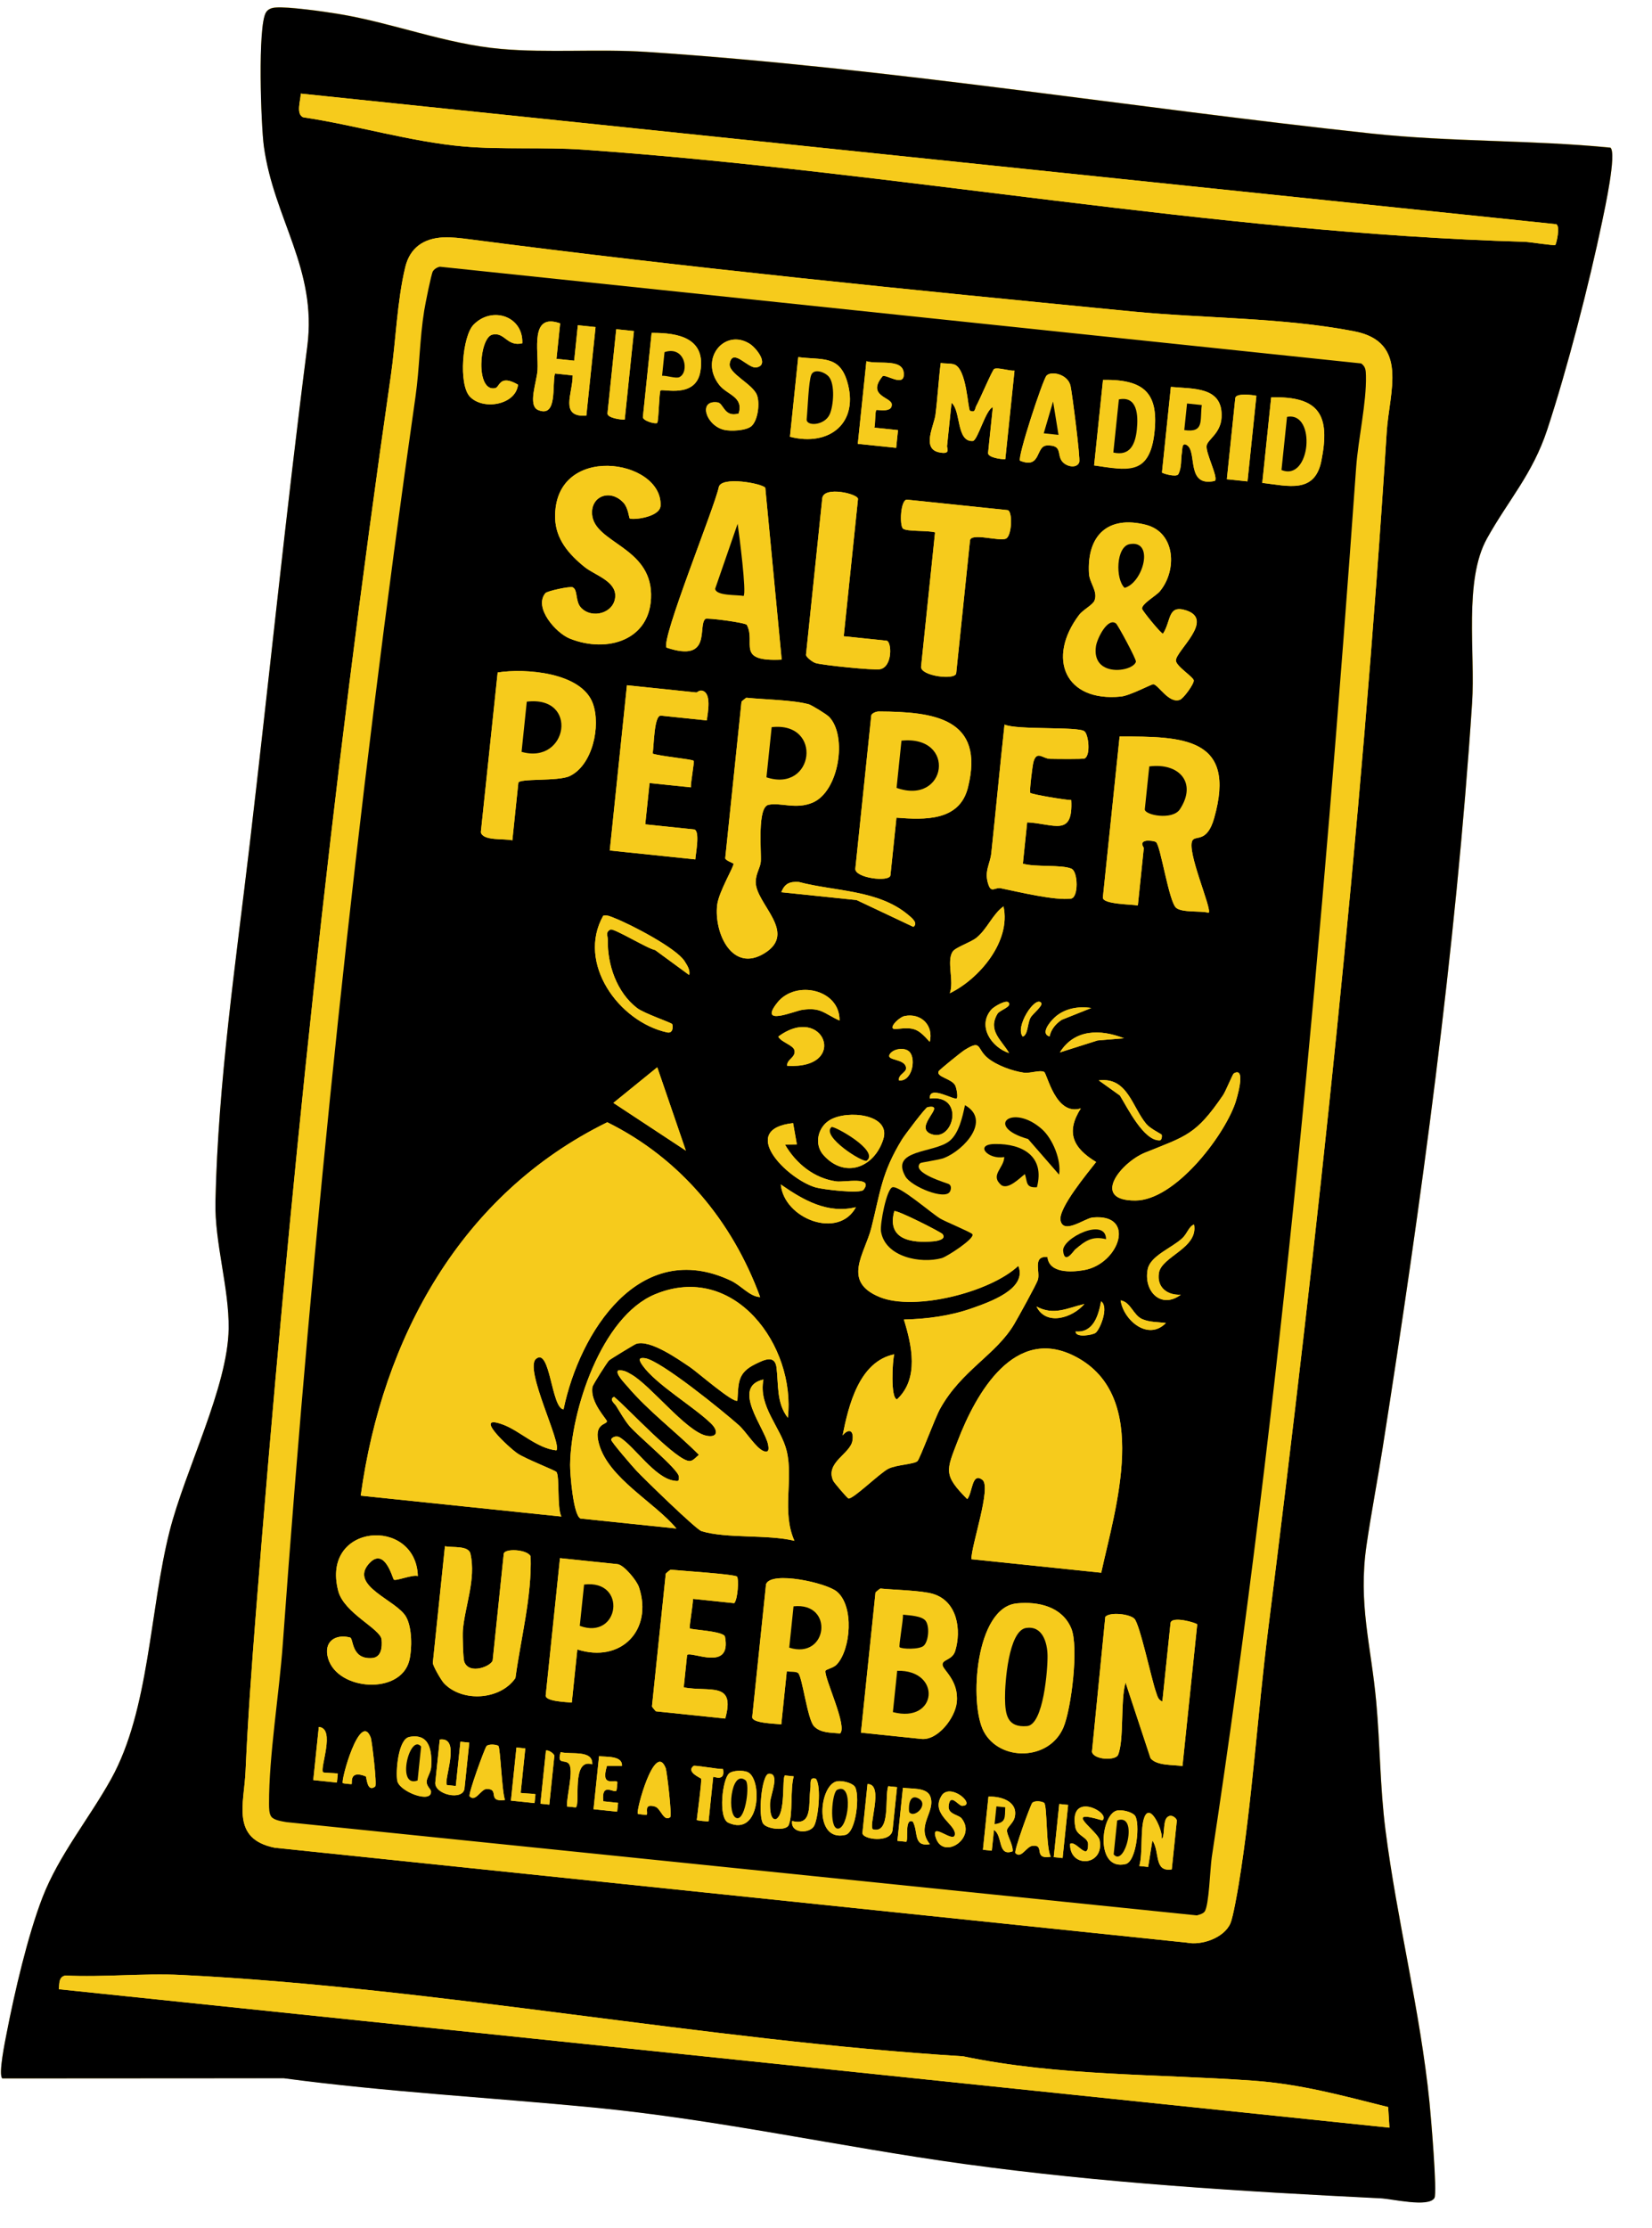 <svg xmlns="http://www.w3.org/2000/svg" fill="none" viewBox="0 0 89 120" height="120" width="89">
<g clip-path="url(#clip0_445_12404)">
<path fill="#F6CB1C" d="M0.124 111.951L15.282 111.933C20.823 112.672 26.453 112.974 31.987 113.51C38.709 114.159 45.243 115.625 51.927 116.547C59.355 117.573 66.888 118.031 74.373 118.4C75.015 118.431 76.965 118.907 77.281 118.385C77.446 118.114 77.086 113.911 77.014 113.212C76.513 108.284 75.263 103.426 74.641 98.547C74.35 96.26 74.354 93.96 74.147 91.672C73.87 88.616 73.162 86.387 73.623 83.225C73.875 81.499 74.213 79.746 74.487 78.013C76.555 64.888 78.438 51.128 79.311 37.86C79.49 35.157 78.853 31.269 80.112 29C81.257 26.936 82.566 25.542 83.358 23.138C84.442 19.85 85.613 15.305 86.322 11.906C86.453 11.277 87.112 8.247 86.764 7.945C82.495 7.526 78.175 7.646 73.894 7.186C60.872 5.788 47.922 3.653 34.831 2.788C32.264 2.619 29.516 2.855 26.99 2.629C23.987 2.362 21.147 1.214 18.189 0.736C17.415 0.61 15.543 0.343 14.847 0.399C14.643 0.417 14.447 0.478 14.333 0.661C13.875 1.398 14.062 6.748 14.22 7.885C14.762 11.793 17.094 14.475 16.559 18.643C15.414 27.556 14.504 36.545 13.454 45.479C12.708 51.834 11.753 58.294 11.61 64.717C11.56 66.923 12.353 69.388 12.321 71.559C12.276 74.706 9.973 79.165 9.138 82.475C8.055 86.762 8.057 92.083 5.991 95.811C4.815 97.936 3.173 99.914 2.292 102.192C1.496 104.253 0.79 107.296 0.363 109.497C0.288 109.883 -0.103 111.757 0.128 111.941L0.124 111.951Z"></path>
<path fill="black" d="M0.124 111.951C-0.107 111.766 0.284 109.892 0.359 109.506C0.786 107.305 1.492 104.263 2.289 102.201C3.169 99.925 4.809 97.945 5.988 95.82C8.053 92.093 8.052 86.771 9.134 82.485C9.971 79.174 12.273 74.715 12.318 71.569C12.349 69.396 11.556 66.933 11.606 64.726C11.749 58.303 12.703 51.843 13.451 45.488C14.501 36.554 15.41 27.565 16.555 18.652C17.092 14.484 14.759 11.803 14.216 7.894C14.059 6.758 13.871 1.406 14.329 0.67C14.443 0.486 14.639 0.424 14.844 0.409C15.539 0.352 17.411 0.619 18.185 0.745C21.142 1.223 23.982 2.372 26.986 2.638C29.512 2.862 32.26 2.627 34.827 2.798C47.919 3.662 60.868 5.797 73.891 7.195C78.171 7.655 82.493 7.535 86.76 7.955C87.109 8.255 86.449 11.284 86.318 11.916C85.609 15.316 84.438 19.859 83.355 23.147C82.562 25.552 81.253 26.945 80.108 29.009C78.849 31.278 79.486 35.166 79.307 37.869C78.434 51.137 76.551 64.896 74.483 78.022C74.209 79.755 73.871 81.507 73.619 83.234C73.158 86.397 73.867 88.626 74.143 91.682C74.351 93.968 74.346 96.269 74.638 98.557C75.259 103.436 76.509 108.293 77.01 113.221C77.08 113.92 77.442 118.124 77.278 118.394C76.961 118.915 75.011 118.44 74.369 118.409C66.885 118.04 59.35 117.58 51.923 116.557C45.241 115.635 38.706 114.169 31.983 113.519C26.449 112.984 20.82 112.681 15.278 111.942L0.124 111.951ZM83.831 12.075L16.205 5.041C16.199 5.406 15.93 6.143 16.334 6.317C19.175 6.74 22.148 7.644 24.992 7.89C27.034 8.067 29.317 7.915 31.386 8.058C48.166 9.225 65.382 12.543 82.127 13.022C82.436 13.032 83.73 13.247 83.793 13.192C83.837 13.153 84.085 12.164 83.831 12.073L83.831 12.075ZM23.875 12.788C22.825 12.841 22.085 13.343 21.832 14.395C21.39 16.229 21.326 18.378 21.054 20.251C17.853 42.38 15.535 64.666 13.78 86.97C13.561 89.757 13.351 92.629 13.227 95.422C13.15 97.151 12.43 99.053 14.805 99.527L63.929 104.636C64.737 104.806 65.949 104.381 66.287 103.6C66.429 103.272 66.664 101.93 66.739 101.467C67.458 97.049 67.753 92.278 68.316 87.81C71.013 66.367 73.342 44.822 74.708 23.263C74.844 21.117 75.932 18.423 72.955 17.846C69.1 17.098 64.906 17.159 61.018 16.78C49.111 15.62 37.116 14.434 25.275 12.889C24.816 12.828 24.335 12.767 23.874 12.791L23.875 12.788ZM3.174 107.146L74.854 114.602L74.784 113.493C72.298 112.872 70.073 112.253 67.486 112.069C62.293 111.703 57.009 111.831 51.885 110.759C37.957 109.899 23.629 107.062 9.752 106.376C7.701 106.276 5.582 106.51 3.521 106.409C3.16 106.476 3.198 106.837 3.172 107.145L3.174 107.146Z"></path>
<path fill="#F6CB1C" d="M23.875 12.788C24.337 12.765 24.817 12.826 25.275 12.885C37.116 14.431 49.112 15.617 61.018 16.777C64.907 17.155 69.1 17.096 72.955 17.843C75.932 18.421 74.844 21.113 74.708 23.259C73.343 44.818 71.011 66.364 68.316 87.807C67.755 92.277 67.46 97.046 66.74 101.464C66.664 101.927 66.43 103.268 66.288 103.596C65.949 104.378 64.736 104.804 63.929 104.635L14.805 99.525C12.432 99.05 13.152 97.148 13.228 95.42C13.351 92.627 13.561 89.756 13.78 86.968C15.535 64.666 17.853 42.38 21.054 20.249C21.325 18.378 21.391 16.227 21.832 14.393C22.085 13.34 22.826 12.838 23.875 12.786L23.875 12.788ZM14.621 97.857C14.778 98.05 15.185 98.101 15.429 98.147L64.484 103.171C64.623 103.129 64.815 103.083 64.901 102.966C65.141 102.642 65.195 100.634 65.286 100.034C69.041 75.329 71.284 50.118 73.064 25.18C73.173 23.65 73.628 21.693 73.592 20.24C73.585 19.966 73.584 19.752 73.333 19.578L23.702 14.369C23.556 14.395 23.4 14.492 23.323 14.617C23.234 14.761 22.912 16.387 22.857 16.732C22.61 18.252 22.608 19.83 22.389 21.356C19.197 43.629 16.855 66.124 15.238 88.556C15.043 91.251 14.491 94.533 14.497 97.164C14.498 97.371 14.496 97.701 14.624 97.859L14.621 97.857Z"></path>
<path fill="#F6CB1C" d="M3.174 107.146C3.199 106.838 3.161 106.477 3.522 106.41C5.582 106.512 7.702 106.277 9.754 106.378C23.63 107.064 37.957 109.899 51.886 110.76C57.011 111.832 62.295 111.705 67.488 112.071C70.075 112.253 72.299 112.874 74.786 113.494L74.855 114.604L3.174 107.148L3.174 107.146Z"></path>
<path fill="#F6CB1C" d="M83.83 12.075C84.083 12.166 83.837 13.155 83.793 13.194C83.729 13.248 82.436 13.033 82.126 13.024C65.379 12.543 48.166 9.226 31.386 8.06C29.316 7.915 27.034 8.069 24.992 7.892C22.148 7.646 19.174 6.741 16.334 6.319C15.927 6.145 16.199 5.407 16.204 5.043L83.832 12.077L83.83 12.075Z"></path>
<path fill="black" d="M14.621 97.857C14.493 97.699 14.495 97.37 14.494 97.162C14.488 94.53 15.042 91.249 15.235 88.554C16.852 66.122 19.194 43.627 22.386 21.354C22.604 19.828 22.607 18.25 22.854 16.73C22.909 16.385 23.232 14.759 23.32 14.615C23.397 14.49 23.555 14.394 23.699 14.367L73.33 19.576C73.579 19.75 73.582 19.964 73.589 20.238C73.625 21.689 73.17 23.648 73.061 25.178C71.281 50.116 69.04 75.327 65.283 100.032C65.192 100.632 65.138 102.64 64.898 102.964C64.812 103.081 64.62 103.127 64.481 103.169L15.426 98.145C15.182 98.099 14.775 98.05 14.618 97.855L14.621 97.857ZM28.14 18.491C28.197 17.027 26.505 16.467 25.511 17.492C24.914 18.106 24.69 20.706 25.317 21.365C26.027 22.114 27.791 21.814 27.909 20.719C26.899 20.135 26.93 20.854 26.677 20.906C25.608 21.13 25.811 18.193 26.525 18.024C27.194 17.867 27.308 18.688 28.141 18.49L28.14 18.491ZM40.488 22.949C40.832 22.639 40.952 21.701 40.773 21.264C40.523 20.659 39.207 20.107 39.313 19.571C39.483 18.709 40.299 19.881 40.757 19.791C41.466 19.651 40.742 18.739 40.388 18.517C39.038 17.67 37.659 19.327 38.742 20.727C39.173 21.283 40.071 21.355 39.794 22.274C39.008 22.503 38.988 21.722 38.663 21.675C37.594 21.524 38.016 22.903 38.992 23.149C39.364 23.243 40.208 23.2 40.486 22.951L40.488 22.949ZM31.59 22.386L32.086 17.618L31.131 17.519L30.934 19.427L29.98 19.328L30.178 17.418C28.532 16.835 29.022 18.866 28.959 19.936C28.922 20.572 28.409 21.854 29.002 22.091C30.04 22.506 29.734 20.759 29.897 20.12L30.852 20.22C30.862 21.173 30.117 22.493 31.59 22.386ZM34.153 17.832L33.2 17.732L32.729 22.261C32.704 22.505 33.427 22.617 33.657 22.599L34.153 17.832ZM35.106 17.931L34.636 22.46C34.615 22.66 35.303 22.859 35.405 22.781C35.487 22.717 35.508 21.091 35.587 21.032C35.723 20.929 37.472 21.468 37.727 20.031C38.051 18.213 36.552 17.917 35.106 17.931ZM51.022 24.005C51.096 23.235 51.187 22.466 51.262 21.701C51.775 22.114 51.511 23.818 52.407 23.755C52.671 23.736 53.096 22.068 53.486 21.932L53.23 24.395C53.205 24.639 53.928 24.751 54.158 24.733L54.654 19.965C54.374 19.989 53.757 19.776 53.56 19.873C53.462 19.922 52.774 21.546 52.605 21.842C52.508 22.01 52.562 22.246 52.261 22.128C52.134 22.078 52.095 19.841 51.394 19.628C51.177 19.562 50.907 19.592 50.679 19.554C50.562 20.478 50.514 21.417 50.395 22.342C50.323 22.916 49.64 24.163 50.582 24.364C51.246 24.506 51.005 24.154 51.018 24.008L51.022 24.005ZM54.954 24.816C56.109 25.284 55.779 24.015 56.407 23.995C57.231 23.969 56.945 24.446 57.195 24.817C57.413 25.142 58.017 25.262 58.144 24.895C58.211 24.7 57.764 21.199 57.675 20.791C57.532 20.139 56.609 19.966 56.376 20.239C56.171 20.48 54.801 24.634 54.954 24.817L54.954 24.816ZM58.944 25.07C60.715 25.333 61.918 25.526 62.182 23.401C62.459 21.168 61.645 20.427 59.424 20.462L58.944 25.07ZM63.079 20.84L62.6 25.449C62.595 25.493 63.359 25.727 63.479 25.547C63.674 25.176 63.61 24.748 63.677 24.353C63.703 24.198 63.666 23.794 63.955 23.984C64.507 24.351 63.882 26.254 65.445 25.904C65.661 25.74 64.942 24.407 65.007 24.004C65.061 23.668 65.76 23.349 65.809 22.491C65.905 20.809 64.29 20.955 63.079 20.84ZM67.688 21.32C67.466 21.269 66.58 21.161 66.55 21.443L66.096 25.814L67.208 25.93L67.687 21.321L67.688 21.32ZM68.483 21.402L68.004 26.011C69.406 26.174 70.833 26.603 71.187 24.823C71.675 22.376 71.096 21.333 68.483 21.402ZM46.676 19.456L46.213 23.907L48.28 24.122L48.379 23.167L47.106 23.035C47.164 22.835 47.137 22.148 47.213 22.088C47.267 22.046 48.089 22.26 48.042 21.769C48.006 21.388 46.672 21.323 47.553 20.26C47.735 20.156 48.642 20.81 48.688 20.227C48.767 19.255 47.335 19.66 46.676 19.456ZM42.558 23.527C44.712 24.077 46.314 22.75 45.632 20.521C45.2 19.109 44.246 19.404 43.004 19.235L42.558 23.527ZM33.921 27.919C34.036 28.024 35.56 27.877 35.587 27.233C35.689 24.701 29.817 23.832 29.907 27.899C29.933 29.043 30.655 29.863 31.493 30.539C32.036 30.977 33.179 31.292 33.145 32.117C33.107 33.028 31.893 33.362 31.301 32.731C30.981 32.39 31.138 31.759 30.85 31.634C30.701 31.568 29.48 31.831 29.383 31.948C28.735 32.726 29.948 34.093 30.689 34.392C32.706 35.208 35.116 34.484 35.075 31.999C35.031 29.45 32.037 29.24 31.899 27.721C31.808 26.713 32.887 26.309 33.595 27.085C33.842 27.356 33.886 27.886 33.92 27.917L33.921 27.919ZM42.112 35.53L41.229 26.277C41.089 26.046 38.849 25.628 38.722 26.243C38.495 27.339 35.583 34.476 35.91 34.885C38.388 35.717 37.568 33.7 38.002 33.336C38.088 33.263 40.17 33.539 40.234 33.66C40.745 34.627 39.596 35.653 42.11 35.531L42.112 35.53ZM45.455 34.271L46.224 26.881C46.253 26.6 44.37 26.159 44.299 26.841L43.423 35.264C43.411 35.383 43.772 35.664 43.942 35.715C44.331 35.833 47.06 36.111 47.407 36.047C48.103 35.918 48.044 34.538 47.76 34.509L45.455 34.269L45.455 34.271ZM50.375 28.676L49.623 35.907C49.57 36.413 51.474 36.656 51.514 36.265L52.258 29.113C52.305 28.669 53.873 29.191 54.208 29.006C54.52 28.832 54.562 27.506 54.277 27.477L48.873 26.915C48.513 26.877 48.45 28.319 48.652 28.476C48.87 28.645 50.006 28.559 50.375 28.678L50.375 28.676ZM62.658 34.131C62.583 34.177 61.533 32.888 61.526 32.786C61.508 32.522 62.289 32.087 62.484 31.853C63.428 30.719 63.336 28.672 61.729 28.266C59.693 27.752 58.55 28.832 58.668 30.895C58.697 31.405 59.159 31.852 58.966 32.346C58.872 32.587 58.347 32.838 58.132 33.125C56.383 35.451 57.37 37.822 60.389 37.519C60.875 37.47 62.043 36.845 62.136 36.855C62.406 36.883 62.98 37.927 63.574 37.69C63.772 37.611 64.337 36.83 64.312 36.649C64.287 36.456 63.341 35.874 63.352 35.571C63.369 35.045 65.438 33.393 63.922 32.884C62.898 32.541 63.108 33.425 62.658 34.131ZM27.603 45.266L27.926 42.166C27.952 41.91 30.067 42.099 30.688 41.804C31.928 41.217 32.377 39.099 31.94 37.89C31.328 36.207 28.287 35.987 26.812 36.221L25.906 44.824C26.011 45.315 27.199 45.152 27.605 45.265L27.603 45.266ZM38.077 38.803C38.129 38.394 38.357 37.314 37.817 37.2C37.672 37.169 37.554 37.303 37.511 37.298L33.776 36.91L32.85 45.81L37.459 46.29C37.478 45.991 37.734 44.711 37.385 44.675L34.763 44.402L34.994 42.178L37.219 42.409C37.204 42.153 37.421 41.04 37.368 40.978C37.296 40.892 35.488 40.725 35.158 40.589C35.235 40.235 35.223 38.507 35.611 38.547L38.075 38.803L38.077 38.803ZM46.942 38.521L46.082 46.786C46.029 47.292 47.933 47.535 47.973 47.144L48.296 44.044C49.813 44.16 51.692 44.242 52.147 42.422C53.081 38.683 50.315 38.337 47.364 38.323C47.222 38.317 46.994 38.402 46.943 38.521L46.942 38.521ZM57.729 46.793C57.195 46.559 55.761 46.72 55.106 46.52L55.338 44.295C56.778 44.365 57.821 45.113 57.713 43.096C57.415 43.094 55.578 42.791 55.505 42.706C55.45 42.642 55.62 41.239 55.678 41.039C55.858 40.404 56.183 40.865 56.56 40.874C56.867 40.88 58.355 40.9 58.437 40.853C58.768 40.671 58.645 39.572 58.425 39.392C58.094 39.121 54.805 39.332 54.118 39.029C53.867 41.332 53.652 43.644 53.406 45.95C53.341 46.558 52.999 46.934 53.255 47.664C53.414 48.115 53.603 47.781 53.92 47.846C54.839 48.035 56.834 48.517 57.695 48.404C58.117 48.348 58.079 46.948 57.729 46.794L57.729 46.793ZM60.318 39.672L59.417 48.334C59.377 48.711 60.963 48.704 61.3 48.771L61.622 45.671C61.625 45.647 61.367 45.355 61.748 45.287C61.866 45.265 62.193 45.293 62.279 45.358C62.531 45.55 62.974 48.606 63.372 48.906C63.721 49.169 64.659 49.043 65.113 49.164C65.33 49.008 63.859 45.738 64.26 45.242C64.454 45.002 65.041 45.374 65.412 44.064C66.645 39.709 63.722 39.663 60.318 39.671L60.318 39.672ZM43.55 37.928C42.716 37.7 41.158 37.679 40.213 37.581C40.195 37.579 39.951 37.778 39.949 37.795L39.073 46.218C39.06 46.339 39.494 46.482 39.516 46.52C39.575 46.624 38.722 48.028 38.639 48.74C38.46 50.258 39.454 52.422 41.193 51.34C42.999 50.217 40.693 48.672 40.715 47.49C40.723 47.038 40.966 46.73 40.988 46.407C41.026 45.826 40.786 43.478 41.403 43.348C42.058 43.208 42.876 43.615 43.782 43.23C45.202 42.627 45.66 39.647 44.673 38.616C44.532 38.469 43.722 37.972 43.552 37.925L43.55 37.928ZM42.094 48.059L46.147 48.48L49.208 49.925C49.501 49.719 49.075 49.401 48.929 49.278C47.317 47.918 44.972 48.019 43.039 47.507C42.544 47.473 42.271 47.593 42.094 48.059ZM51.17 53.5C52.76 52.728 54.477 50.703 54.063 48.821C53.472 49.242 53.182 50.05 52.601 50.514C52.28 50.77 51.471 51.024 51.318 51.265C50.985 51.794 51.414 52.847 51.17 53.5ZM37.131 52.521C37.194 52.241 37.024 51.998 36.885 51.776C36.442 51.066 33.965 49.784 33.113 49.452C32.914 49.375 32.724 49.27 32.499 49.324C31.06 51.869 33.331 55.029 35.933 55.607C36.304 55.689 36.251 55.212 36.214 55.16C36.154 55.075 34.705 54.59 34.321 54.294C33.231 53.457 32.717 51.959 32.746 50.62C32.75 50.41 32.6 50.208 32.89 50.069C33.072 49.982 34.894 51.104 35.295 51.173L37.132 52.519L37.131 52.521ZM56.093 54.014C55.768 53.612 54.656 55.33 55.102 55.836C55.389 55.726 55.344 55.154 55.515 54.824C55.628 54.606 56.217 54.167 56.093 54.014ZM58.795 54.295C58.094 54.182 57.339 54.319 56.813 54.808C56.534 55.067 56.046 55.69 56.546 55.826C56.622 55.443 56.885 55.137 57.203 54.929L58.795 54.293L58.795 54.295ZM54.328 53.989C54.19 53.846 53.55 54.216 53.409 54.378C52.637 55.26 53.412 56.42 54.367 56.722C53.95 56.011 53.2 55.51 53.741 54.604C53.86 54.404 54.556 54.225 54.329 53.99L54.328 53.989ZM45.229 54.97C45.255 53.285 42.873 52.769 41.889 53.992C40.817 55.324 42.794 54.453 43.23 54.392C44.244 54.25 44.388 54.593 45.229 54.97ZM60.553 55.924C59.276 55.424 57.884 55.428 57.1 56.686L59.125 56.044L60.553 55.924ZM50.09 56.119C50.306 55.241 49.635 54.555 48.745 54.725C48.415 54.787 47.743 55.483 48.288 55.425C49.241 55.326 49.427 55.379 50.09 56.119ZM42.407 57.408C45.768 57.611 44.387 54.016 41.93 55.833C42.075 56.141 42.75 56.289 42.804 56.587C42.873 56.963 42.379 57.056 42.407 57.408ZM58.233 59.697C56.861 60.131 56.416 57.81 56.248 57.733C55.996 57.618 55.505 57.826 55.148 57.775C54.54 57.687 53.701 57.383 53.224 56.995C52.589 56.479 52.91 55.972 51.97 56.551C51.798 56.657 50.613 57.615 50.571 57.696C50.411 58.007 51.279 58.093 51.461 58.462C51.534 58.61 51.622 59.092 51.541 59.159C51.4 59.278 50.035 58.407 50.094 59.169C52.006 58.926 51.378 61.536 50.17 61.083C49.16 60.707 51.081 59.426 49.965 59.634C49.857 59.655 48.747 61.125 48.6 61.362C47.487 63.175 47.429 64.21 46.943 66.133C46.587 67.537 45.329 69.023 47.402 69.865C49.274 70.624 53.352 69.605 54.861 68.179C55.362 69.428 53.305 70.133 52.353 70.468C51.186 70.879 49.932 71.043 48.695 71.072C49.124 72.452 49.524 74.251 48.329 75.367C47.964 75.339 48.079 73.252 48.177 72.945C46.277 73.336 45.713 75.715 45.394 77.314C45.734 76.905 46.017 77.046 45.923 77.601C45.802 78.318 44.439 78.772 44.89 79.76C44.936 79.861 45.645 80.691 45.706 80.708C45.942 80.775 47.416 79.323 47.866 79.104C48.317 78.886 49.247 78.868 49.427 78.697C49.561 78.571 50.375 76.37 50.641 75.889C51.794 73.802 53.656 72.979 54.641 71.316C54.846 70.969 55.837 69.177 55.913 68.934C56.052 68.496 55.604 67.641 56.431 67.699C56.513 68.579 57.7 68.531 58.395 68.41C60.305 68.08 61.236 65.345 58.862 65.576C58.449 65.617 57.294 66.51 57.135 65.738C56.999 65.078 58.608 63.163 59.052 62.586C57.816 61.839 57.397 60.997 58.232 59.691L58.233 59.697ZM66.465 57.822C66.408 57.855 66.03 58.784 65.887 58.994C64.428 61.13 63.914 61.184 61.698 62.08C60.371 62.616 58.743 64.681 61.177 64.664C63.281 64.649 65.89 61.276 66.541 59.44C66.612 59.239 67.179 57.4 66.465 57.821L66.465 57.822ZM49.028 56.691C48.784 56.377 48.126 56.476 47.936 56.781C47.704 57.153 48.784 56.993 48.814 57.531C48.827 57.776 48.37 57.882 48.431 58.195C49.118 58.272 49.353 57.106 49.028 56.691ZM62.583 61.117C62.555 61.075 61.967 60.79 61.761 60.545C60.986 59.625 60.75 57.998 59.194 58.192L60.335 59.009C60.749 59.686 61.618 61.444 62.471 61.423C62.613 61.42 62.605 61.148 62.583 61.115L62.583 61.117ZM36.951 61.98L35.411 57.486L33.046 59.405L36.953 61.978L36.951 61.98ZM44.366 62.22C45.517 63.506 47.102 62.894 47.587 61.362C48.014 60.011 45.663 59.769 44.716 60.323C44.055 60.71 43.842 61.636 44.366 62.22ZM42.727 60.494C39.727 60.827 42.395 63.5 43.933 63.956C44.316 64.07 46.347 64.311 46.52 64.088C47.091 63.346 45.488 63.691 45.063 63.634C43.868 63.476 42.881 62.672 42.29 61.65L42.93 61.64L42.727 60.494ZM19.435 80.562L30.243 81.686C29.996 81.212 30.162 79.51 29.975 79.284C29.901 79.195 28.306 78.577 27.883 78.29C27.421 77.978 25.401 76.105 27.106 76.737C28.011 77.073 28.905 78.004 29.97 78.123C30.307 77.807 28.22 73.731 28.878 73.191C29.645 72.562 29.702 75.857 30.359 75.914C31.22 71.77 34.442 66.662 39.362 68.974C39.949 69.249 40.377 69.837 40.952 69.866C39.456 65.782 36.643 62.389 32.716 60.449C24.839 64.314 20.601 72.052 19.433 80.562L19.435 80.562ZM63.617 69.737C62.876 69.775 62.314 69.331 62.435 68.568C62.579 67.666 64.573 67.235 64.329 65.953C64.046 66.059 63.971 66.434 63.695 66.693C63.143 67.212 61.979 67.636 61.833 68.358C61.592 69.544 62.549 70.536 63.617 69.735L63.617 69.737ZM46.112 65.024C44.584 65.397 43.276 64.642 42.065 63.8C42.237 65.653 45.177 66.775 46.112 65.024ZM62.815 71.26C62.389 71.205 61.95 71.227 61.543 71.054C61.048 70.845 60.923 70.132 60.371 70.041C60.529 71.117 61.86 72.245 62.813 71.258L62.815 71.26ZM59.026 71.791C59.274 71.59 59.754 70.39 59.32 70.094C59.178 70.856 58.906 71.801 57.948 71.719C57.939 72.082 58.889 71.904 59.026 71.791ZM55.839 70.374C56.359 71.436 57.776 70.993 58.421 70.237C57.499 70.453 56.781 70.877 55.839 70.374ZM31.276 81.794L36.441 82.331C35.268 80.916 32.792 79.635 32.273 77.785C31.958 76.66 32.679 76.744 32.7 76.56C32.711 76.458 31.775 75.537 31.918 74.709C31.941 74.575 32.692 73.405 32.808 73.28C32.866 73.217 34.186 72.416 34.266 72.388C35.011 72.131 36.534 73.208 37.188 73.649C37.558 73.898 39.526 75.611 39.728 75.441C39.788 74.461 39.741 73.945 40.684 73.48C41.158 73.246 41.745 72.953 41.834 73.661C41.947 74.567 41.821 75.57 42.445 76.367C42.879 72.511 39.575 67.944 35.296 69.712C32.393 70.911 30.748 76.006 30.714 78.903C30.709 79.354 30.88 81.626 31.276 81.794ZM59.328 84.712C60.081 81.254 62.022 75.231 57.967 73.084C54.664 71.336 52.579 75.052 51.598 77.607C50.982 79.209 50.807 79.439 52.109 80.747C52.401 80.42 52.347 79.263 52.929 79.714C53.426 80.101 52.315 83.268 52.334 83.984L59.328 84.712ZM37.792 82.472C39.121 82.885 41.365 82.639 42.799 82.993C42.1 81.43 42.751 79.704 42.384 78.162C42.078 76.881 40.839 75.761 41.13 74.305C39.359 74.706 41.219 76.942 41.38 77.813C41.417 78.013 41.452 78.282 41.135 78.158C40.721 77.994 40.196 77.114 39.803 76.765C38.995 76.044 35.588 73.272 34.745 73.155C34.391 73.105 34.408 73.253 34.618 73.55C35.351 74.58 37.355 75.752 38.304 76.671C38.729 77.084 38.645 77.458 38.044 77.33C36.965 77.097 35.068 74.639 34.021 74.037C33.781 73.899 33.611 73.79 33.31 73.815C33.109 73.955 33.677 74.532 33.788 74.662C34.933 76.018 36.407 77.108 37.654 78.362C37.509 78.468 37.373 78.662 37.186 78.693C36.522 78.799 33.757 75.767 33.081 75.237C32.795 75.379 33.109 75.592 33.194 75.728C33.396 76.056 33.644 76.484 33.878 76.772C34.334 77.333 36.548 79.135 36.573 79.533C36.59 79.802 36.542 79.789 36.304 79.753C35.278 79.596 34.209 77.949 33.416 77.437C33.183 77.286 32.931 77.443 32.925 77.549C32.919 77.654 34.087 79.004 34.281 79.211C34.699 79.657 37.496 82.38 37.792 82.472ZM22.512 84.892C22.409 81.678 17.267 82.036 18.222 85.693C18.535 86.893 20.505 87.732 20.557 88.31C20.596 88.731 20.546 89.268 20.047 89.306C18.912 89.394 19.053 88.252 18.862 88.201C18.076 87.994 17.406 88.418 17.679 89.335C18.197 91.071 21.589 91.308 22.052 89.436C22.208 88.802 22.204 87.669 21.878 87.09C21.366 86.182 18.815 85.433 19.868 84.233C20.72 83.263 21.145 85.014 21.218 85.083C21.318 85.177 22.241 84.793 22.512 84.891L22.512 84.892ZM23.971 83.284L23.318 89.562C23.303 89.699 23.766 90.507 23.923 90.671C24.91 91.703 26.951 91.576 27.768 90.386C28.063 88.221 28.658 85.987 28.587 83.829C28.403 83.445 27.17 83.391 27.139 83.695L26.544 89.417C26.511 89.73 25.273 90.245 25.009 89.499C24.949 89.332 24.914 88.068 24.937 87.808C25.045 86.504 25.65 85.077 25.347 83.696C25.243 83.225 24.365 83.377 23.971 83.284ZM41.271 85.325L40.527 92.477C40.491 92.825 41.795 92.839 42.092 92.881L42.389 90.019C42.576 90.063 42.851 90.005 42.996 90.112C43.223 90.278 43.488 92.59 43.854 92.979C44.221 93.368 44.789 93.317 45.257 93.369C45.68 93.022 44.404 90.382 44.471 90.003C44.487 89.91 44.892 89.852 45.078 89.656C45.839 88.849 46.031 86.507 45.082 85.725C44.501 85.246 41.556 84.607 41.273 85.324L41.271 85.325ZM50.292 85.861C49.655 85.663 48.196 85.643 47.431 85.564C47.413 85.562 47.169 85.76 47.167 85.778L46.382 93.327L49.639 93.666C50.513 93.757 51.456 92.545 51.545 91.696C51.666 90.526 50.809 89.964 50.779 89.684C50.745 89.375 51.305 89.435 51.461 88.927C51.804 87.806 51.576 86.263 50.292 85.863L50.292 85.861ZM54.774 86.365C52.553 86.579 52.195 91.754 53.001 93.266C53.864 94.885 56.522 94.851 57.29 93.049C57.719 92.04 58.13 88.684 57.709 87.698C57.214 86.535 55.943 86.251 54.774 86.363L54.774 86.365ZM60.234 94.526C60.572 93.736 60.35 91.587 60.639 90.632L61.985 94.707C62.332 95.126 63.203 95.043 63.705 95.129L64.499 87.5C64.507 87.425 63.104 87.009 63.06 87.431L62.622 91.643C62.389 91.579 62.343 91.32 62.274 91.124C62.036 90.456 61.41 87.491 61.114 87.191C60.86 86.932 59.793 86.813 59.547 87.089L58.828 94.359C58.924 94.799 60.1 94.842 60.234 94.528L60.234 94.526ZM31.104 88.846C33.44 89.595 35.189 87.813 34.425 85.495C34.3 85.117 33.603 84.285 33.267 84.25L30.168 83.927L29.399 91.318C29.364 91.649 30.539 91.677 30.805 91.705L31.102 88.844L31.104 88.846ZM39.706 84.921C39.583 84.791 36.631 84.601 36.13 84.549C36.113 84.547 35.868 84.746 35.867 84.763L35.123 91.915C35.121 91.932 35.319 92.176 35.337 92.178L39.072 92.567C39.633 90.552 38.257 91.148 36.835 90.889L37.017 89.139C37.27 88.932 39.422 90.061 39.057 88.159C38.997 87.852 37.228 87.786 37.165 87.71C37.111 87.645 37.347 86.392 37.331 86.12L39.555 86.352C39.755 86.134 39.809 85.03 39.704 84.921L39.706 84.921ZM17.175 93.02L16.878 95.882L18.151 96.014L18.2 95.538C18.026 95.483 17.449 95.51 17.403 95.455C17.218 95.237 18.099 93.089 17.175 93.02ZM20.215 96.227C20.32 96.146 20.04 93.761 19.973 93.588C19.403 92.125 18.349 95.912 18.469 96.046C18.485 96.063 18.926 96.111 18.945 96.095C18.991 96.058 18.785 95.314 19.705 95.682C19.759 95.704 19.762 96.579 20.216 96.227L20.215 96.227ZM22.051 93.558C21.446 93.674 21.312 95.441 21.402 95.918C21.514 96.509 23.273 97.171 23.219 96.485C23.209 96.365 22.974 96.204 22.985 95.963C22.995 95.746 23.21 95.471 23.228 95.175C23.282 94.309 23.153 93.346 22.05 93.556L22.051 93.558ZM23.692 93.698L23.452 96.002C23.384 96.663 24.953 97.018 25.025 96.327L25.282 93.864L24.804 93.814L24.556 96.198L24.08 96.148C23.872 95.905 24.877 93.529 23.692 93.698ZM26.852 94.043C26.775 93.966 26.325 93.917 26.208 94.053C26.114 94.161 25.204 96.651 25.301 96.755C25.615 97.094 25.906 96.365 26.217 96.359C26.955 96.346 26.192 97.085 27.206 96.953C27.041 96.545 26.956 94.145 26.851 94.041L26.852 94.043ZM28.3 94.178L27.823 94.128L27.525 96.989L28.798 97.122L28.848 96.646C28.719 96.6 28.048 96.603 28.052 96.563L28.3 94.179L28.3 94.178ZM29.593 97.203L29.865 94.58C29.876 94.477 29.557 94.239 29.413 94.292L29.115 97.153L29.593 97.203ZM31.906 95.032C31.953 94.233 30.753 94.521 30.207 94.376C29.999 95.057 30.399 94.771 30.623 94.977C30.951 95.275 30.51 96.783 30.546 97.303L31.021 97.353C31.284 97.15 30.763 94.673 31.906 95.032ZM32.274 94.591L31.976 97.452L33.249 97.585L33.299 97.109L32.502 97.026C32.39 95.981 33.043 96.585 33.206 96.456C33.225 96.44 33.271 95.999 33.255 95.98C33.12 95.814 32.337 96.309 32.7 95.118L33.506 95.121C33.556 94.539 32.597 94.652 32.274 94.593L32.274 94.591ZM36.108 97.88C36.214 97.8 35.926 95.399 35.866 95.241C35.283 93.744 34.246 97.563 34.362 97.699C34.378 97.716 34.818 97.764 34.838 97.748C34.939 97.669 34.64 97.113 35.29 97.308C35.601 97.401 35.751 98.15 36.109 97.88L36.108 97.88ZM37.77 95.804C37.82 95.904 37.575 97.679 37.538 98.029C37.535 98.061 38.171 98.127 38.175 98.095L38.423 95.711C38.428 95.664 39.095 96.01 38.95 95.285C38.676 95.299 37.43 95.064 37.36 95.12C36.949 95.449 37.75 95.764 37.77 95.804ZM39.284 95.518C38.919 95.814 38.677 97.922 39.236 98.178C40.986 98.981 41.086 95.778 40.263 95.444C40.018 95.345 39.484 95.354 39.282 95.518L39.284 95.518ZM42.491 98.305C42.727 97.755 42.565 96.347 42.764 95.682L42.288 95.632C42.117 95.764 42.347 97.725 41.798 97.99C41.457 98.041 41.479 97.226 41.492 97.07C41.524 96.655 42.033 95.485 41.416 95.542C41.031 95.577 40.82 97.872 41.128 98.246C41.367 98.535 42.355 98.625 42.493 98.305L42.491 98.305ZM42.675 98.082C42.576 98.757 43.586 98.788 43.85 98.365C44.072 98.012 44.273 96.227 43.953 95.807C43.575 95.691 43.694 96.092 43.659 96.337C43.544 97.142 43.806 98.387 42.675 98.084L42.675 98.082ZM46.042 96.221C45.878 96.02 45.358 95.902 45.098 95.947C44.129 96.121 43.815 99.234 45.541 98.836C46.144 98.696 46.338 96.585 46.042 96.221ZM46.738 96.095L46.465 98.718C46.426 99.087 48.012 99.294 48.088 98.565L48.327 96.261L47.852 96.211C47.653 96.789 47.996 98.768 47.048 98.539C46.725 98.46 47.668 96.092 46.739 96.095L46.738 96.095ZM48.644 96.294L48.346 99.155L48.822 99.204C48.952 99.105 48.714 97.908 49.175 98.115C49.492 98.687 49.175 99.481 50.094 99.335C49.312 98.35 50.425 97.6 50.12 96.767C49.932 96.255 49.085 96.37 48.642 96.293L48.644 96.294ZM51.807 97.946C51.643 97.741 51.06 97.727 51.108 97.275C51.182 96.54 51.635 97.272 51.834 97.269C52.604 97.254 51.292 96.062 50.766 96.664C50.072 97.66 51.416 98.219 51.445 98.752C51.48 99.421 50.092 98.019 50.42 98.997C50.828 100.211 52.643 98.995 51.807 97.946ZM53.252 96.773L52.955 99.634L53.431 99.684L53.548 98.571C54.038 98.87 53.73 100.025 54.555 99.719C54.588 99.367 54.213 98.795 54.251 98.567C54.277 98.414 54.593 98.18 54.661 97.907C54.877 97.048 53.955 96.745 53.251 96.774L53.252 96.773ZM56.25 97.106C56.138 97.018 55.733 96.97 55.611 97.112C55.518 97.219 54.607 99.71 54.706 99.813C55.016 100.141 55.289 99.46 55.625 99.421C56.34 99.338 55.612 100.176 56.614 100.01C56.343 99.58 56.429 97.242 56.252 97.104L56.25 97.106ZM57.544 97.219L57.067 97.17L56.769 100.031L57.247 100.081L57.544 97.219ZM59.385 98.052C59.91 97.67 57.548 96.393 57.935 98.431C58.023 98.898 58.615 98.952 58.619 99.332C58.63 100.31 57.952 99.086 57.648 99.32C57.621 100.655 59.508 100.518 59.242 99.117C59.148 98.617 57.151 97.379 59.383 98.052L59.385 98.052ZM61.141 97.791C60.978 97.591 60.455 97.471 60.196 97.518C59.301 97.68 58.971 100.791 60.639 100.406C61.242 100.266 61.436 98.155 61.141 97.791ZM61.652 97.886C61.418 98.488 61.578 99.81 61.38 100.509L61.855 100.558L62.084 99.134C62.505 99.754 62.147 100.848 63.127 100.691L63.4 98.068C63.411 97.958 63.081 97.634 62.847 97.925C62.647 98.175 62.756 99.045 62.576 99.028C62.692 98.744 61.989 97.02 61.651 97.886L61.652 97.886Z"></path>
<path fill="#F6CB1C" d="M19.435 80.562C20.603 72.052 24.839 64.315 32.717 60.449C36.645 62.389 39.457 65.782 40.953 69.866C40.379 69.837 39.951 69.249 39.364 68.974C34.444 66.664 31.221 71.77 30.361 75.915C29.704 75.857 29.646 72.562 28.88 73.192C28.222 73.733 30.309 77.809 29.972 78.123C28.907 78.004 28.012 77.073 27.108 76.737C25.403 76.105 27.423 77.978 27.884 78.29C28.308 78.577 29.902 79.195 29.977 79.285C30.164 79.51 29.998 81.212 30.245 81.687L19.436 80.563L19.435 80.562Z"></path>
<path fill="#F6CB1C" d="M58.233 59.697C57.397 61.004 57.816 61.843 59.053 62.593C58.61 63.169 57.001 65.085 57.136 65.744C57.293 66.516 58.448 65.622 58.862 65.583C61.238 65.352 60.307 68.086 58.395 68.417C57.699 68.537 56.512 68.586 56.431 67.706C55.604 67.647 56.053 68.501 55.914 68.94C55.837 69.183 54.846 70.977 54.641 71.322C53.656 72.986 51.794 73.809 50.641 75.896C50.376 76.376 49.561 78.577 49.427 78.704C49.246 78.874 48.317 78.894 47.867 79.111C47.416 79.328 45.943 80.781 45.707 80.715C45.646 80.697 44.936 79.867 44.89 79.766C44.44 78.778 45.804 78.323 45.924 77.607C46.017 77.052 45.734 76.912 45.394 77.32C45.713 75.721 46.277 73.343 48.178 72.952C48.08 73.258 47.964 75.345 48.329 75.374C49.525 74.258 49.125 72.458 48.696 71.078C49.932 71.049 51.186 70.885 52.353 70.474C53.304 70.139 55.362 69.433 54.861 68.186C53.352 69.612 49.276 70.632 47.402 69.871C45.328 69.029 46.588 67.544 46.943 66.14C47.429 64.215 47.487 63.182 48.6 61.369C48.746 61.132 49.858 59.66 49.966 59.64C51.081 59.433 49.161 60.711 50.17 61.09C51.378 61.54 52.007 58.932 50.094 59.176C50.035 58.414 51.401 59.284 51.542 59.166C51.623 59.097 51.534 58.616 51.461 58.469C51.279 58.099 50.412 58.014 50.571 57.702C50.612 57.621 51.799 56.664 51.971 56.558C52.912 55.978 52.591 56.485 53.224 57.002C53.7 57.391 54.539 57.693 55.149 57.781C55.505 57.833 55.997 57.623 56.249 57.739C56.414 57.816 56.861 60.137 58.233 59.704L58.233 59.697ZM49.572 62.654C49.617 62.605 50.589 62.483 50.871 62.369C51.967 61.928 53.404 60.329 51.986 59.529C51.855 60.154 51.664 61.047 51.152 61.459C50.325 62.124 47.936 61.893 48.779 63.368C49.089 63.911 50.918 64.668 51.178 64.182C51.235 64.075 51.276 63.869 51.12 63.778C51.032 63.727 49.076 63.18 49.572 62.654ZM56.134 60.822C54.542 59.405 53.001 60.675 55.387 61.351L57.057 63.268C57.186 62.487 56.708 61.332 56.134 60.822ZM55.863 63.949C56.301 62.297 55.114 61.601 53.608 61.62C52.456 61.635 53.236 62.485 54.106 62.321C54.083 62.94 53.313 63.294 53.951 63.84C54.333 64.084 54.932 63.454 55.217 63.239C55.355 63.67 55.252 63.991 55.863 63.949ZM52.386 66.481C52.326 66.378 50.905 65.794 50.647 65.635C50.128 65.316 48.486 63.876 48.087 63.95C47.767 64.01 47.399 65.933 47.462 66.33C47.682 67.711 49.604 68.084 50.739 67.767C51.014 67.689 52.523 66.715 52.386 66.482L52.386 66.481ZM59.587 66.745C59.571 65.54 57.203 66.69 57.276 67.38C57.356 68.141 57.837 67.369 57.92 67.299C58.452 66.849 58.825 66.557 59.587 66.745Z"></path>
<path fill="#F6CB1C" d="M59.327 84.712L52.334 83.984C52.315 83.27 53.426 80.101 52.929 79.714C52.347 79.263 52.4 80.419 52.109 80.747C50.807 79.439 50.982 79.209 51.597 77.607C52.579 75.052 54.664 71.336 57.966 73.084C62.023 75.23 60.081 81.253 59.327 84.712Z"></path>
<path fill="#F6CB1C" d="M31.275 81.794C30.879 81.626 30.709 79.355 30.714 78.903C30.748 76.006 32.393 70.911 35.295 69.712C39.573 67.944 42.878 72.513 42.445 76.367C41.822 75.572 41.949 74.567 41.834 73.661C41.745 72.953 41.158 73.246 40.683 73.48C39.74 73.945 39.788 74.461 39.728 75.441C39.524 75.61 37.558 73.898 37.188 73.649C36.532 73.207 35.01 72.129 34.266 72.388C34.186 72.416 32.865 73.217 32.807 73.28C32.691 73.406 31.941 74.575 31.917 74.709C31.775 75.537 32.71 76.458 32.7 76.56C32.68 76.745 31.959 76.66 32.273 77.785C32.791 79.635 35.269 80.916 36.441 82.331L31.275 81.794Z"></path>
<path fill="#F6CB1C" d="M37.792 82.472C37.496 82.38 34.698 79.657 34.281 79.211C34.087 79.004 32.919 77.656 32.925 77.549C32.932 77.442 33.183 77.286 33.416 77.437C34.209 77.949 35.28 79.597 36.304 79.753C36.542 79.789 36.59 79.802 36.573 79.533C36.549 79.133 34.335 77.332 33.878 76.773C33.644 76.484 33.394 76.056 33.194 75.728C33.111 75.593 32.797 75.38 33.081 75.237C33.757 75.768 36.522 78.799 37.187 78.693C37.373 78.663 37.509 78.468 37.654 78.362C36.407 77.108 34.933 76.017 33.789 74.663C33.678 74.532 33.11 73.953 33.311 73.815C33.611 73.79 33.781 73.899 34.021 74.037C35.068 74.64 36.965 77.097 38.044 77.33C38.645 77.46 38.729 77.086 38.304 76.672C37.357 75.751 35.351 74.581 34.618 73.55C34.408 73.254 34.391 73.106 34.745 73.155C35.589 73.272 38.995 76.044 39.803 76.765C40.196 77.116 40.721 77.994 41.135 78.158C41.452 78.283 41.417 78.014 41.38 77.814C41.218 76.942 39.358 74.706 41.13 74.305C40.839 75.761 42.078 76.881 42.384 78.162C42.752 79.705 42.101 81.43 42.799 82.993C41.365 82.639 39.12 82.885 37.792 82.472Z"></path>
<path fill="#F6CB1C" d="M43.549 37.928C43.72 37.975 44.53 38.473 44.671 38.619C45.658 39.648 45.2 42.628 43.779 43.233C42.874 43.618 42.056 43.212 41.401 43.351C40.786 43.482 41.024 45.829 40.986 46.411C40.965 46.733 40.721 47.041 40.713 47.494C40.691 48.675 42.996 50.218 41.191 51.343C39.452 52.425 38.458 50.261 38.636 48.743C38.72 48.03 39.572 46.627 39.514 46.523C39.492 46.485 39.058 46.342 39.071 46.221L39.947 37.798C39.949 37.781 40.193 37.583 40.21 37.584C41.156 37.683 42.715 37.703 43.547 37.931L43.549 37.928ZM41.291 41.869C43.868 42.72 44.349 38.858 41.572 39.167L41.291 41.869Z"></path>
<path fill="#F6CB1C" d="M62.658 34.131C63.108 33.427 62.899 32.541 63.922 32.884C65.436 33.392 63.367 35.045 63.351 35.571C63.342 35.874 64.287 36.456 64.312 36.649C64.335 36.83 63.772 37.609 63.573 37.69C62.979 37.927 62.406 36.883 62.135 36.855C62.043 36.845 60.874 37.472 60.388 37.519C57.37 37.822 56.383 35.451 58.132 33.125C58.348 32.839 58.873 32.588 58.966 32.346C59.157 31.853 58.697 31.405 58.668 30.895C58.55 28.83 59.693 27.752 61.729 28.267C63.335 28.672 63.43 30.72 62.483 31.853C62.287 32.089 61.507 32.522 61.526 32.786C61.533 32.888 62.581 34.175 62.658 34.131ZM60.864 29.307C60.121 29.436 60.083 31.195 60.587 31.664C61.591 31.387 62.208 29.076 60.864 29.307ZM60.121 33.58C59.669 33.249 59.107 34.393 59.045 34.803C58.787 36.504 61.029 36.204 61.196 35.644C61.231 35.524 60.217 33.648 60.121 33.58Z"></path>
<path fill="#F6CB1C" d="M60.318 39.672C63.722 39.666 66.645 39.711 65.412 44.066C65.04 45.377 64.454 45.004 64.26 45.244C63.861 45.74 65.33 49.01 65.113 49.166C64.659 49.045 63.721 49.171 63.372 48.908C62.974 48.608 62.531 45.55 62.279 45.36C62.191 45.293 61.865 45.267 61.747 45.289C61.367 45.357 61.624 45.649 61.622 45.673L61.3 48.773C60.964 48.706 59.377 48.714 59.416 48.336L60.317 39.674L60.318 39.672ZM61.916 41.283L61.676 43.587C61.644 43.903 63.166 44.202 63.568 43.588C64.511 42.148 63.513 41.073 61.916 41.283Z"></path>
<path fill="#F6CB1C" d="M33.921 27.919C33.889 27.89 33.843 27.359 33.596 27.087C32.889 26.311 31.809 26.715 31.901 27.723C32.038 29.241 35.033 29.452 35.076 32.001C35.119 34.486 32.708 35.21 30.69 34.393C29.95 34.093 28.737 32.727 29.384 31.949C29.482 31.834 30.703 31.57 30.852 31.635C31.14 31.76 30.982 32.392 31.302 32.733C31.895 33.364 33.108 33.028 33.147 32.119C33.181 31.294 32.038 30.979 31.495 30.541C30.656 29.865 29.933 29.045 29.908 27.9C29.817 23.834 35.691 24.701 35.588 27.235C35.562 27.877 34.039 28.024 33.923 27.921L33.921 27.919Z"></path>
<path fill="#F6CB1C" d="M42.111 35.53C39.597 35.653 40.746 34.626 40.236 33.659C40.171 33.538 38.091 33.262 38.003 33.335C37.569 33.698 38.389 35.715 35.912 34.883C35.583 34.474 38.495 27.338 38.723 26.242C38.848 25.626 41.089 26.044 41.23 26.276L42.113 35.529L42.111 35.53ZM40.058 32.102C40.236 31.955 39.812 28.702 39.74 28.214L38.531 31.709C38.56 32.109 39.749 32.025 40.06 32.103L40.058 32.102Z"></path>
<path fill="#F6CB1C" d="M27.603 45.266C27.198 45.153 26.01 45.316 25.904 44.826L26.81 36.222C28.285 35.988 31.326 36.208 31.938 37.892C32.377 39.1 31.928 41.219 30.686 41.805C30.066 42.099 27.951 41.911 27.924 42.168L27.601 45.268L27.603 45.266ZM28.099 40.497C30.589 41.21 31.204 37.452 28.38 37.795L28.099 40.497Z"></path>
<path fill="#F6CB1C" d="M46.941 38.521C46.992 38.401 47.222 38.315 47.362 38.323C50.313 38.337 53.077 38.683 52.145 42.422C51.69 44.242 49.813 44.16 48.294 44.044L47.972 47.144C47.931 47.535 46.028 47.292 46.08 46.786L46.94 38.521L46.941 38.521ZM48.302 42.438C51.025 43.398 51.548 39.587 48.566 39.895L48.302 42.438Z"></path>
<path fill="#F6CB1C" d="M60.233 94.526C60.099 94.841 58.923 94.797 58.828 94.358L59.547 87.088C59.794 86.811 60.859 86.932 61.114 87.19C61.409 87.491 62.034 90.456 62.273 91.123C62.343 91.318 62.387 91.577 62.621 91.641L63.06 87.429C63.103 87.007 64.506 87.424 64.499 87.498L63.705 95.127C63.202 95.041 62.332 95.124 61.984 94.705L60.639 90.631C60.35 91.585 60.572 93.735 60.234 94.525L60.233 94.526Z"></path>
<path fill="#F6CB1C" d="M50.292 85.862C51.577 86.262 51.805 87.804 51.461 88.925C51.305 89.433 50.745 89.375 50.779 89.683C50.81 89.963 51.666 90.526 51.545 91.694C51.456 92.544 50.515 93.755 49.64 93.664L46.382 93.326L47.167 85.776C47.169 85.759 47.413 85.561 47.431 85.562C48.196 85.642 49.655 85.662 50.292 85.86L50.292 85.862ZM49.862 87.3C49.644 87.031 48.982 87.012 48.648 86.974C48.665 87.264 48.41 88.656 48.466 88.725C48.546 88.821 49.548 88.868 49.777 88.636C50.04 88.365 50.083 87.575 49.862 87.302L49.862 87.3ZM48.336 89.995L48.104 92.219C50.512 92.854 50.745 89.935 48.336 89.995Z"></path>
<path fill="#F6CB1C" d="M57.728 46.793C58.079 46.947 58.117 48.347 57.694 48.403C56.833 48.516 54.839 48.033 53.919 47.844C53.603 47.779 53.413 48.113 53.254 47.663C52.999 46.933 53.34 46.557 53.405 45.949C53.651 43.644 53.865 41.33 54.117 39.028C54.805 39.331 58.094 39.119 58.424 39.39C58.645 39.571 58.767 40.669 58.436 40.852C58.354 40.897 56.867 40.879 56.56 40.872C56.183 40.864 55.858 40.402 55.677 41.038C55.621 41.24 55.451 42.641 55.504 42.704C55.577 42.789 57.413 43.093 57.712 43.095C57.821 45.113 56.778 44.363 55.337 44.294L55.106 46.518C55.761 46.718 57.194 46.557 57.728 46.791L57.728 46.793Z"></path>
<path fill="#F6CB1C" d="M38.075 38.804L35.612 38.547C35.224 38.507 35.235 40.236 35.158 40.59C35.49 40.726 37.297 40.893 37.368 40.979C37.42 41.042 37.203 42.154 37.219 42.409L34.995 42.178L34.763 44.403L37.386 44.675C37.734 44.712 37.479 45.99 37.459 46.29L32.851 45.811L33.776 36.91L37.511 37.299C37.554 37.303 37.673 37.169 37.818 37.2C38.357 37.316 38.129 38.394 38.077 38.804L38.075 38.804Z"></path>
<path fill="#F6CB1C" d="M41.27 85.325C41.554 84.608 44.497 85.248 45.08 85.726C46.029 86.509 45.837 88.85 45.076 89.657C44.892 89.854 44.485 89.913 44.469 90.004C44.402 90.383 45.677 93.022 45.255 93.371C44.788 93.319 44.204 93.353 43.852 92.98C43.5 92.608 43.221 90.278 42.994 90.113C42.849 90.008 42.574 90.065 42.387 90.021L42.09 92.882C41.793 92.84 40.489 92.827 40.525 92.478L41.269 85.327L41.27 85.325ZM42.52 88.748C44.6 89.412 44.96 86.285 42.751 86.523L42.52 88.748Z"></path>
<path fill="#F6CB1C" d="M54.774 86.365C55.942 86.251 57.214 86.535 57.709 87.7C58.129 88.686 57.717 92.042 57.289 93.051C56.521 94.853 53.863 94.887 53.001 93.268C52.194 91.755 52.553 86.579 54.774 86.366L54.774 86.365ZM55.279 87.69C54.331 87.84 54.136 90.677 54.145 91.466C54.156 92.365 54.264 93.063 55.335 92.975C56.221 92.901 56.447 89.901 56.436 89.171C56.425 88.475 56.163 87.552 55.281 87.692L55.279 87.69Z"></path>
<path fill="#F6CB1C" d="M23.971 83.284C24.365 83.375 25.243 83.225 25.347 83.696C25.652 85.078 25.047 86.504 24.937 87.808C24.914 88.068 24.949 89.331 25.009 89.499C25.275 90.245 26.511 89.729 26.544 89.417L27.139 83.695C27.17 83.391 28.403 83.446 28.587 83.829C28.658 85.987 28.063 88.221 27.768 90.386C26.95 91.576 24.908 91.703 23.923 90.671C23.766 90.507 23.303 89.699 23.318 89.562L23.971 83.284Z"></path>
<path fill="#F6CB1C" d="M50.375 28.677C50.005 28.558 48.87 28.644 48.652 28.475C48.45 28.317 48.513 26.876 48.873 26.913L54.277 27.476C54.562 27.505 54.52 28.831 54.208 29.005C53.873 29.19 52.304 28.67 52.258 29.112L51.515 36.264C51.474 36.655 49.571 36.412 49.623 35.906L50.375 28.675L50.375 28.677Z"></path>
<path fill="#F6CB1C" d="M22.512 84.893C22.24 84.795 21.317 85.179 21.218 85.085C21.145 85.016 20.72 83.267 19.868 84.235C18.815 85.435 21.366 86.184 21.878 87.091C22.204 87.669 22.208 88.804 22.052 89.437C21.589 91.308 18.197 91.073 17.679 89.336C17.406 88.42 18.076 87.994 18.862 88.203C19.054 88.254 18.913 89.394 20.047 89.308C20.544 89.269 20.596 88.732 20.557 88.312C20.505 87.734 18.535 86.895 18.222 85.695C17.267 82.037 22.409 81.678 22.512 84.894L22.512 84.893Z"></path>
<path fill="#F6CB1C" d="M45.455 34.271L47.759 34.511C48.044 34.54 48.103 35.918 47.406 36.048C47.062 36.112 44.331 35.833 43.942 35.717C43.77 35.666 43.41 35.385 43.423 35.266L44.299 26.843C44.37 26.16 46.252 26.602 46.223 26.882L45.455 34.272L45.455 34.271Z"></path>
<path fill="#F6CB1C" d="M39.706 84.921C39.81 85.03 39.757 86.135 39.557 86.352L37.332 86.121C37.349 86.393 37.113 87.645 37.167 87.71C37.23 87.786 38.999 87.853 39.059 88.16C39.425 90.062 37.272 88.932 37.018 89.139L36.836 90.89C38.257 91.15 39.633 90.552 39.073 92.567L35.338 92.178C35.321 92.177 35.123 91.932 35.124 91.915L35.868 84.763C35.87 84.746 36.114 84.548 36.132 84.55C36.633 84.602 39.584 84.791 39.708 84.921L39.706 84.921Z"></path>
<path fill="#F6CB1C" d="M31.104 88.846L30.806 91.707C30.542 91.679 29.366 91.65 29.4 91.319L30.169 83.929L33.269 84.252C33.605 84.287 34.301 85.118 34.426 85.496C35.19 87.815 33.441 89.597 31.105 88.847L31.104 88.846ZM31.236 87.574C33.383 88.362 33.812 85.062 31.467 85.35L31.236 87.574Z"></path>
<path fill="#F6CB1C" d="M66.464 57.822C67.179 57.401 66.611 59.24 66.54 59.442C65.889 61.279 63.28 64.651 61.176 64.665C58.742 64.682 60.371 62.617 61.697 62.081C63.914 61.186 64.428 61.132 65.887 58.996C66.031 58.786 66.409 57.857 66.464 57.824L66.464 57.822Z"></path>
<path fill="#F6CB1C" d="M51.022 24.005C51.007 24.153 51.248 24.503 50.586 24.362C49.643 24.161 50.325 22.913 50.399 22.34C50.516 21.414 50.564 20.475 50.683 19.551C50.91 19.591 51.18 19.561 51.397 19.625C52.099 19.84 52.136 22.075 52.265 22.125C52.565 22.243 52.512 22.008 52.608 21.839C52.777 21.545 53.466 19.919 53.564 19.87C53.759 19.771 54.376 19.987 54.658 19.963L54.162 24.731C53.93 24.748 53.208 24.636 53.234 24.393L53.49 21.929C53.098 22.066 52.673 23.733 52.411 23.752C51.515 23.815 51.779 22.112 51.265 21.698C51.19 22.465 51.099 23.235 51.026 24.002L51.022 24.005Z"></path>
<path fill="#F6CB1C" d="M63.079 20.84C64.291 20.955 65.905 20.811 65.809 22.492C65.76 23.349 65.061 23.668 65.007 24.004C64.941 24.409 65.659 25.741 65.445 25.904C63.882 26.255 64.509 24.351 63.955 23.985C63.666 23.794 63.703 24.198 63.677 24.353C63.61 24.748 63.674 25.176 63.479 25.547C63.359 25.726 62.595 25.492 62.6 25.449L63.079 20.84ZM64.745 21.816L63.95 21.734L63.802 23.164C64.894 23.323 64.637 22.656 64.745 21.816Z"></path>
<path fill="#F6CB1C" d="M31.59 22.386C30.118 22.494 30.862 21.173 30.852 20.22L29.897 20.12C29.734 20.76 30.041 22.506 29.002 22.091C28.41 21.854 28.922 20.572 28.959 19.936C29.022 18.866 28.532 16.835 30.178 17.418L29.979 19.328L30.933 19.427L31.131 17.517L32.084 17.617L31.589 22.384L31.59 22.386Z"></path>
<path fill="#F6CB1C" d="M68.484 21.402C71.098 21.333 71.677 22.376 71.187 24.823C70.832 26.603 69.404 26.174 68.004 26.011L68.484 21.402ZM69.04 25.316C70.615 25.967 70.936 22.148 69.338 22.455L69.04 25.316Z"></path>
<path fill="#F6CB1C" d="M58.944 25.07L59.423 20.462C61.643 20.427 62.459 21.169 62.182 23.401C61.904 25.634 60.715 25.333 58.944 25.07ZM60.277 21.514L59.98 24.375C60.88 24.578 61.166 23.897 61.245 23.141C61.328 22.346 61.266 21.318 60.277 21.514Z"></path>
<path fill="#F6CB1C" d="M54.954 24.816C54.801 24.631 56.171 20.479 56.376 20.238C56.609 19.965 57.53 20.139 57.675 20.79C57.764 21.198 58.212 24.698 58.144 24.894C58.017 25.262 57.413 25.141 57.195 24.816C56.945 24.444 57.231 23.967 56.407 23.994C55.779 24.015 56.108 25.284 54.954 24.814L54.954 24.816ZM57.026 23.423L56.733 21.628L56.233 23.34L57.027 23.423L57.026 23.423Z"></path>
<path fill="#F6CB1C" d="M40.487 22.949C40.209 23.2 39.365 23.241 38.993 23.148C38.018 22.902 37.596 21.523 38.664 21.674C38.989 21.721 39.009 22.5 39.795 22.273C40.071 21.355 39.174 21.283 38.743 20.725C37.66 19.327 39.039 17.669 40.389 18.516C40.744 18.738 41.468 19.649 40.758 19.789C40.298 19.88 39.483 18.706 39.314 19.57C39.208 20.106 40.525 20.66 40.774 21.263C40.953 21.7 40.833 22.638 40.489 22.948L40.487 22.949Z"></path>
<path fill="#F6CB1C" d="M42.557 23.527L43.004 19.235C44.245 19.404 45.199 19.109 45.632 20.521C46.313 22.75 44.712 24.077 42.557 23.527ZM43.707 20.191C43.558 20.55 43.514 22.04 43.459 22.575C43.417 22.971 44.42 22.94 44.7 22.313C44.908 21.849 44.992 20.696 44.656 20.295C44.442 20.037 43.855 19.832 43.707 20.191Z"></path>
<path fill="#F6CB1C" d="M28.14 18.491C27.307 18.688 27.194 17.867 26.523 18.026C25.808 18.194 25.605 21.131 26.675 20.908C26.929 20.856 26.899 20.137 27.908 20.721C27.787 21.817 26.025 22.116 25.315 21.367C24.69 20.708 24.914 18.109 25.509 17.494C26.505 16.468 28.197 17.029 28.138 18.493L28.14 18.491Z"></path>
<path fill="#F6CB1C" d="M35.106 17.931C36.552 17.917 38.051 18.213 37.727 20.031C37.471 21.47 35.721 20.929 35.586 21.032C35.507 21.093 35.486 22.719 35.404 22.781C35.303 22.859 34.614 22.66 34.635 22.46L35.106 17.931ZM36.602 20.313C37.154 20.048 36.91 18.601 35.801 18.967L35.669 20.24C35.923 20.224 36.414 20.404 36.602 20.313Z"></path>
<path fill="#F6CB1C" d="M37.13 52.521L35.293 51.175C34.892 51.106 33.069 49.983 32.888 50.071C32.6 50.21 32.749 50.412 32.743 50.622C32.715 51.961 33.228 53.458 34.319 54.296C34.705 54.592 36.152 55.077 36.212 55.162C36.248 55.214 36.302 55.691 35.931 55.608C33.329 55.031 31.06 51.87 32.497 49.325C32.721 49.272 32.912 49.375 33.111 49.454C33.963 49.785 36.44 51.068 36.883 51.778C37.022 52.001 37.191 52.243 37.128 52.522L37.13 52.521Z"></path>
<path fill="#F6CB1C" d="M36.95 61.98L33.044 59.407L35.408 57.488L36.95 61.98Z"></path>
<path fill="#F6CB1C" d="M44.366 62.22C43.843 61.637 44.055 60.71 44.716 60.323C45.665 59.769 48.014 60.011 47.587 61.362C47.103 62.894 45.517 63.506 44.366 62.22ZM46.695 62.514C47.392 61.978 44.908 60.613 44.796 60.71C44.224 61.205 46.508 62.657 46.695 62.514Z"></path>
<path fill="#F6CB1C" d="M46.676 19.456C47.335 19.66 48.766 19.253 48.688 20.227C48.642 20.811 47.736 20.156 47.553 20.26C46.672 21.323 48.005 21.388 48.042 21.77C48.089 22.26 47.269 22.046 47.213 22.089C47.137 22.148 47.164 22.833 47.106 23.036L48.379 23.169L48.28 24.122L46.213 23.907L46.676 19.456Z"></path>
<path fill="#F6CB1C" d="M51.169 53.5C51.416 52.847 50.985 51.794 51.318 51.265C51.47 51.024 52.28 50.772 52.601 50.514C53.182 50.05 53.472 49.242 54.062 48.821C54.476 50.703 52.76 52.728 51.169 53.5Z"></path>
<path fill="#F6CB1C" d="M67.687 21.32L67.208 25.928L66.095 25.812L66.55 21.441C66.579 21.161 67.466 21.268 67.687 21.318L67.687 21.32Z"></path>
<path fill="#F6CB1C" d="M42.728 60.495L42.93 61.64L42.291 61.651C42.879 62.671 43.869 63.475 45.063 63.634C45.488 63.691 47.091 63.345 46.52 64.088C46.349 64.312 44.317 64.07 43.933 63.956C42.396 63.5 39.727 60.827 42.728 60.495Z"></path>
<path fill="#F6CB1C" d="M34.152 17.832L33.657 22.599C33.425 22.617 32.703 22.505 32.728 22.262L33.199 17.733L34.152 17.832Z"></path>
<path fill="#F6CB1C" d="M61.652 97.886C61.989 97.022 62.693 98.744 62.577 99.028C62.757 99.045 62.648 98.173 62.847 97.925C63.08 97.634 63.412 97.958 63.401 98.068L63.128 100.691C62.148 100.848 62.506 99.754 62.085 99.135L61.856 100.559L61.38 100.509C61.578 99.811 61.419 98.488 61.653 97.886L61.652 97.886Z"></path>
<path fill="#F6CB1C" d="M42.093 48.059C42.27 47.593 42.543 47.473 43.039 47.507C44.972 48.019 47.316 47.92 48.928 49.278C49.075 49.403 49.5 49.719 49.207 49.925L46.146 48.48L42.093 48.059Z"></path>
<path fill="#F6CB1C" d="M22.051 93.558C23.154 93.348 23.284 94.311 23.229 95.177C23.211 95.472 22.996 95.746 22.986 95.965C22.976 96.206 23.21 96.367 23.22 96.487C23.274 97.173 21.514 96.51 21.403 95.92C21.313 95.441 21.445 93.675 22.053 93.56L22.051 93.558ZM22.687 94.076C22.08 93.339 21.32 96.336 22.499 95.903L22.689 94.076L22.687 94.076Z"></path>
<path fill="#F6CB1C" d="M42.407 57.408C42.379 57.055 42.873 56.963 42.804 56.587C42.75 56.289 42.073 56.141 41.93 55.834C44.387 54.017 45.768 57.611 42.407 57.408Z"></path>
<path fill="#F6CB1C" d="M45.229 54.97C44.39 54.593 44.244 54.248 43.23 54.392C42.794 54.453 40.817 55.325 41.888 53.992C42.873 52.769 45.253 53.285 45.229 54.97Z"></path>
<path fill="#F6CB1C" d="M48.644 96.294C49.085 96.37 49.933 96.256 50.121 96.767C50.425 97.599 49.313 98.35 50.095 99.335C49.175 99.481 49.493 98.689 49.177 98.115C48.716 97.908 48.953 99.105 48.824 99.204L48.348 99.155L48.645 96.294L48.644 96.294ZM48.989 97.613C49.279 97.967 50.078 97.167 49.466 96.862C48.899 96.578 48.95 97.567 48.989 97.613Z"></path>
<path fill="#F6CB1C" d="M26.852 94.043C26.956 94.145 27.041 96.546 27.207 96.954C26.193 97.087 26.955 96.348 26.218 96.361C25.907 96.367 25.616 97.096 25.302 96.756C25.206 96.651 26.116 94.163 26.209 94.055C26.328 93.918 26.776 93.968 26.854 94.045L26.852 94.043Z"></path>
<path fill="#F6CB1C" d="M56.25 97.106C56.427 97.243 56.342 99.581 56.612 100.011C55.612 100.178 56.338 99.339 55.623 99.423C55.289 99.462 55.016 100.143 54.704 99.814C54.605 99.711 55.516 97.221 55.609 97.113C55.732 96.971 56.138 97.02 56.248 97.107L56.25 97.106Z"></path>
<path fill="#F6CB1C" d="M23.692 93.698C24.877 93.529 23.872 95.906 24.08 96.15L24.556 96.2L24.804 93.814L25.282 93.864L25.025 96.327C24.954 97.018 23.384 96.663 23.452 96.003L23.692 93.698Z"></path>
<path fill="#F6CB1C" d="M36.107 97.88C35.749 98.15 35.6 97.401 35.288 97.308C34.638 97.113 34.937 97.669 34.836 97.748C34.816 97.762 34.376 97.716 34.36 97.699C34.244 97.563 35.281 93.744 35.864 95.241C35.925 95.399 36.212 97.801 36.106 97.88L36.107 97.88Z"></path>
<path fill="#F6CB1C" d="M61.141 97.791C61.436 98.155 61.244 100.266 60.639 100.406C58.971 100.791 59.3 97.68 60.196 97.518C60.455 97.471 60.978 97.591 61.141 97.791ZM59.999 99.883C60.606 100.62 61.366 97.623 60.187 98.056L59.997 99.883L59.999 99.883Z"></path>
<path fill="#F6CB1C" d="M20.215 96.227C19.76 96.579 19.758 95.704 19.704 95.682C18.783 95.314 18.989 96.056 18.943 96.095C18.924 96.111 18.483 96.063 18.467 96.045C18.349 95.912 19.401 92.124 19.971 93.588C20.038 93.762 20.318 96.146 20.213 96.227L20.215 96.227Z"></path>
<path fill="#F6CB1C" d="M53.252 96.773C53.955 96.745 54.879 97.047 54.663 97.906C54.594 98.179 54.279 98.413 54.253 98.566C54.215 98.792 54.59 99.365 54.556 99.717C53.731 100.024 54.04 98.869 53.55 98.57L53.434 99.684L52.955 99.634L53.252 96.773ZM54.156 97.348L53.68 97.299L53.581 98.253C54.195 98.163 54.132 97.923 54.155 97.348L54.156 97.348Z"></path>
<path fill="#F6CB1C" d="M39.283 95.518C39.485 95.356 40.019 95.347 40.264 95.445C41.087 95.778 40.985 98.981 39.237 98.178C38.676 97.922 38.918 95.814 39.285 95.518L39.283 95.518ZM40.168 95.895C39.363 95.261 39.131 97.878 39.718 97.932C40.18 97.976 40.408 96.084 40.168 95.895Z"></path>
<path fill="#F6CB1C" d="M42.491 98.305C42.355 98.625 41.365 98.535 41.127 98.246C40.818 97.873 41.029 95.577 41.414 95.542C42.031 95.485 41.522 96.655 41.49 97.07C41.479 97.226 41.455 98.041 41.797 97.99C42.345 97.725 42.115 95.764 42.286 95.631L42.762 95.68C42.563 96.347 42.725 97.753 42.49 98.303L42.491 98.305Z"></path>
<path fill="#F6CB1C" d="M46.111 65.024C45.176 66.775 42.237 65.652 42.065 63.8C43.275 64.642 44.583 65.399 46.111 65.024Z"></path>
<path fill="#F6CB1C" d="M46.042 96.221C46.338 96.585 46.145 98.696 45.54 98.836C43.815 99.234 44.129 96.122 45.098 95.947C45.358 95.9 45.879 96.019 46.042 96.221ZM45.1 96.408C44.827 96.543 44.66 98.442 45.121 98.494C45.706 98.562 46.017 95.953 45.1 96.408Z"></path>
<path fill="#F6CB1C" d="M46.738 96.096C47.666 96.091 46.723 98.46 47.047 98.539C47.996 98.768 47.653 96.789 47.85 96.211L48.326 96.261L48.086 98.567C48.01 99.295 46.425 99.089 46.463 98.719L46.736 96.097L46.738 96.096Z"></path>
<path fill="#F6CB1C" d="M59.384 98.053C57.152 97.38 59.147 98.615 59.243 99.117C59.509 100.519 57.621 100.655 57.649 99.32C57.953 99.086 58.631 100.312 58.62 99.332C58.617 98.953 58.024 98.899 57.936 98.431C57.551 96.393 59.913 97.67 59.386 98.053L59.384 98.053Z"></path>
<path fill="#F6CB1C" d="M63.616 69.737C62.548 70.538 61.592 69.546 61.832 68.359C61.98 67.639 63.144 67.214 63.694 66.695C63.971 66.436 64.047 66.059 64.328 65.955C64.571 67.235 62.578 67.668 62.435 68.57C62.314 69.331 62.875 69.777 63.616 69.738L63.616 69.737Z"></path>
<path fill="#F6CB1C" d="M51.806 97.946C52.641 98.995 50.827 100.212 50.419 98.997C50.09 98.017 51.479 99.421 51.444 98.752C51.416 98.219 50.071 97.66 50.765 96.664C51.291 96.062 52.603 97.254 51.833 97.269C51.636 97.272 51.182 96.54 51.107 97.275C51.06 97.727 51.642 97.741 51.806 97.946Z"></path>
<path fill="#F6CB1C" d="M32.274 94.591C32.597 94.649 33.556 94.538 33.505 95.12L32.7 95.116C32.336 96.309 33.12 95.813 33.255 95.978C33.271 95.998 33.225 96.439 33.206 96.454C33.042 96.585 32.391 95.982 32.502 97.023L33.299 97.106L33.249 97.583L31.976 97.451L32.274 94.591Z"></path>
<path fill="#F6CB1C" d="M37.77 95.804C37.75 95.764 36.949 95.449 37.36 95.12C37.43 95.065 38.675 95.299 38.95 95.285C39.093 96.01 38.428 95.664 38.423 95.712L38.175 98.095C38.172 98.127 37.535 98.061 37.538 98.029C37.575 97.679 37.82 95.905 37.77 95.804Z"></path>
<path fill="#F6CB1C" d="M31.906 95.032C30.761 94.673 31.284 97.15 31.021 97.353L30.545 97.303C30.509 96.783 30.951 95.275 30.623 94.977C30.397 94.772 29.997 95.057 30.206 94.376C30.753 94.521 31.954 94.233 31.906 95.032Z"></path>
<path fill="#F6CB1C" d="M28.3 94.178L28.052 96.561C28.048 96.601 28.719 96.6 28.848 96.644L28.799 97.12L27.526 96.988L27.823 94.126L28.301 94.176L28.3 94.178Z"></path>
<path fill="#F6CB1C" d="M62.583 61.117C62.605 61.15 62.613 61.421 62.471 61.425C61.618 61.446 60.748 59.687 60.335 59.011L59.194 58.194C60.75 57.999 60.985 59.627 61.761 60.547C61.967 60.792 62.555 61.078 62.583 61.118L62.583 61.117Z"></path>
<path fill="#F6CB1C" d="M17.175 93.02C18.099 93.088 17.218 95.237 17.402 95.455C17.448 95.51 18.025 95.483 18.2 95.538L18.15 96.014L16.877 95.882L17.175 93.02Z"></path>
<path fill="#F6CB1C" d="M42.675 98.083C43.806 98.387 43.543 97.14 43.659 96.335C43.694 96.091 43.576 95.691 43.952 95.806C44.272 96.225 44.07 98.011 43.85 98.364C43.586 98.789 42.575 98.756 42.675 98.081L42.675 98.083Z"></path>
<path fill="#F6CB1C" d="M60.553 55.924L59.125 56.044L57.1 56.686C57.884 55.428 59.274 55.424 60.553 55.924Z"></path>
<path fill="#F6CB1C" d="M57.544 97.219L57.066 97.17L56.769 100.031L57.246 100.081L57.544 97.219Z"></path>
<path fill="#F6CB1C" d="M29.593 97.203L29.115 97.153L29.413 94.292C29.555 94.239 29.876 94.477 29.865 94.58L29.593 97.203Z"></path>
<path fill="#F6CB1C" d="M50.089 56.119C49.426 55.379 49.239 55.326 48.287 55.425C47.741 55.482 48.415 54.787 48.745 54.725C49.634 54.555 50.308 55.241 50.089 56.119Z"></path>
<path fill="#F6CB1C" d="M54.328 53.99C54.554 54.226 53.858 54.404 53.739 54.604C53.198 55.51 53.95 56.013 54.365 56.722C53.411 56.418 52.637 55.26 53.407 54.378C53.55 54.216 54.19 53.847 54.326 53.989L54.328 53.99Z"></path>
<path fill="#F6CB1C" d="M62.814 71.26C61.861 72.247 60.529 71.119 60.372 70.043C60.922 70.134 61.05 70.845 61.544 71.056C61.951 71.228 62.391 71.205 62.816 71.262L62.814 71.26Z"></path>
<path fill="#F6CB1C" d="M49.028 56.691C49.352 57.106 49.118 58.272 48.431 58.195C48.37 57.882 48.827 57.775 48.814 57.531C48.784 56.994 47.704 57.155 47.936 56.782C48.125 56.478 48.784 56.377 49.028 56.691Z"></path>
<path fill="#F6CB1C" d="M58.795 54.295L57.202 54.93C56.884 55.139 56.621 55.444 56.546 55.827C56.044 55.691 56.533 55.068 56.812 54.809C57.34 54.319 58.094 54.184 58.794 54.297L58.795 54.295Z"></path>
<path fill="#F6CB1C" d="M55.839 70.374C56.781 70.879 57.499 70.455 58.421 70.237C57.776 70.992 56.359 71.435 55.839 70.374Z"></path>
<path fill="#F6CB1C" d="M59.026 71.791C58.889 71.903 57.939 72.082 57.948 71.719C58.906 71.8 59.178 70.856 59.32 70.094C59.754 70.392 59.274 71.592 59.026 71.791Z"></path>
<path fill="#F6CB1C" d="M56.092 54.014C56.217 54.167 55.627 54.606 55.514 54.824C55.343 55.154 55.39 55.728 55.102 55.836C54.656 55.33 55.767 53.612 56.092 54.014Z"></path>
<path fill="black" d="M52.387 66.481C52.523 66.714 51.015 67.688 50.74 67.765C49.605 68.083 47.683 67.709 47.463 66.329C47.4 65.931 47.769 64.009 48.088 63.949C48.487 63.874 50.131 65.315 50.648 65.634C50.906 65.793 52.325 66.376 52.387 66.479L52.387 66.481ZM50.781 66.474C50.693 66.359 48.286 65.142 48.179 65.239C47.763 66.757 49.075 66.973 50.301 66.861C50.459 66.846 51.003 66.768 50.781 66.474Z"></path>
<path fill="black" d="M49.572 62.654C49.078 63.18 51.034 63.729 51.12 63.779C51.276 63.869 51.236 64.075 51.178 64.182C50.917 64.668 49.089 63.911 48.779 63.368C47.937 61.894 50.325 62.124 51.152 61.459C51.665 61.046 51.856 60.152 51.987 59.529C53.404 60.329 51.966 61.928 50.871 62.369C50.589 62.483 49.617 62.606 49.572 62.654Z"></path>
<path fill="black" d="M55.863 63.949C55.251 63.991 55.355 63.672 55.216 63.24C54.932 63.455 54.332 64.085 53.95 63.84C53.312 63.294 54.083 62.938 54.105 62.321C53.237 62.485 52.456 61.633 53.607 61.62C55.111 61.601 56.3 62.299 55.863 63.949Z"></path>
<path fill="black" d="M56.134 60.822C56.708 61.333 57.187 62.487 57.057 63.269L55.387 61.351C53 60.677 54.541 59.407 56.134 60.822Z"></path>
<path fill="black" d="M59.587 66.746C58.825 66.557 58.452 66.851 57.92 67.299C57.837 67.369 57.355 68.141 57.276 67.38C57.205 66.691 59.573 65.539 59.587 66.746Z"></path>
<path fill="black" d="M41.292 41.869L41.573 39.167C44.349 38.857 43.869 42.719 41.292 41.869Z"></path>
<path fill="black" d="M60.121 33.58C60.215 33.649 61.231 35.524 61.197 35.644C61.03 36.205 58.788 36.504 59.045 34.803C59.107 34.393 59.67 33.248 60.121 33.58Z"></path>
<path fill="black" d="M60.865 29.308C62.208 29.074 61.591 31.387 60.588 31.664C60.083 31.195 60.121 29.438 60.865 29.308Z"></path>
<path fill="black" d="M61.916 41.283C63.511 41.073 64.51 42.148 63.567 43.588C63.166 44.202 61.643 43.902 61.676 43.587L61.916 41.283Z"></path>
<path fill="black" d="M40.059 32.103C39.75 32.026 38.559 32.111 38.53 31.709L39.739 28.214C39.812 28.702 40.235 31.955 40.057 32.102L40.059 32.103Z"></path>
<path fill="black" d="M28.099 40.497L28.38 37.795C31.204 37.452 30.589 41.21 28.099 40.497Z"></path>
<path fill="black" d="M48.302 42.438L48.566 39.895C51.548 39.587 51.025 43.398 48.302 42.438Z"></path>
<path fill="black" d="M48.336 89.995C50.745 89.935 50.512 92.854 48.104 92.219L48.336 89.995Z"></path>
<path fill="black" d="M49.863 87.3C50.084 87.574 50.04 88.364 49.777 88.634C49.55 88.868 48.548 88.822 48.466 88.723C48.411 88.655 48.665 87.262 48.648 86.973C48.982 87.011 49.645 87.03 49.863 87.298L49.863 87.3Z"></path>
<path fill="black" d="M42.52 88.748L42.751 86.523C44.96 86.285 44.6 89.411 42.52 88.748Z"></path>
<path fill="black" d="M55.28 87.69C56.161 87.55 56.424 88.475 56.435 89.169C56.448 89.899 56.221 92.9 55.333 92.973C54.262 93.063 54.153 92.363 54.144 91.464C54.134 90.675 54.33 87.839 55.278 87.688L55.28 87.69Z"></path>
<path fill="black" d="M31.235 87.574L31.467 85.35C33.811 85.064 33.383 88.364 31.235 87.574Z"></path>
<path fill="black" d="M64.745 21.817C64.635 22.656 64.894 23.323 63.802 23.165L63.951 21.734L64.745 21.817Z"></path>
<path fill="black" d="M69.039 25.316L69.337 22.455C70.935 22.148 70.614 25.967 69.039 25.316Z"></path>
<path fill="black" d="M60.278 21.514C61.267 21.316 61.33 22.346 61.246 23.141C61.161 23.937 60.881 24.578 59.98 24.375L60.278 21.514Z"></path>
<path fill="black" d="M57.026 23.423L56.231 23.34L56.733 21.628L57.026 23.423Z"></path>
<path fill="black" d="M43.707 20.191C43.855 19.832 44.442 20.038 44.656 20.295C44.993 20.697 44.908 21.849 44.701 22.313C44.42 22.94 43.417 22.973 43.459 22.575C43.515 22.039 43.559 20.55 43.707 20.191Z"></path>
<path fill="black" d="M36.602 20.313C36.414 20.403 35.923 20.223 35.669 20.24L35.801 18.967C36.912 18.601 37.154 20.048 36.602 20.313Z"></path>
<path fill="black" d="M46.695 62.514C46.508 62.657 44.223 61.205 44.796 60.71C44.907 60.613 47.392 61.978 46.695 62.514Z"></path>
<path fill="black" d="M22.687 94.076L22.497 95.903C21.32 96.336 22.08 93.339 22.687 94.076Z"></path>
<path fill="black" d="M48.989 97.613C48.952 97.568 48.898 96.579 49.466 96.862C50.077 97.167 49.277 97.966 48.989 97.613Z"></path>
<path fill="black" d="M59.998 99.883L60.188 98.056C61.366 97.623 60.605 100.62 59.998 99.883Z"></path>
<path fill="black" d="M54.156 97.348C54.133 97.923 54.197 98.163 53.582 98.253L53.682 97.299L54.156 97.348Z"></path>
<path fill="black" d="M40.168 95.895C40.407 96.084 40.18 97.976 39.718 97.933C39.131 97.878 39.363 95.261 40.168 95.895Z"></path>
<path fill="black" d="M45.099 96.407C46.017 95.953 45.705 98.562 45.12 98.494C44.659 98.442 44.824 96.543 45.099 96.407Z"></path>
<path fill="#F6CB1C" d="M50.78 66.475C51.002 66.766 50.458 66.847 50.301 66.861C49.075 66.973 47.762 66.757 48.179 65.239C48.285 65.142 50.692 66.361 50.78 66.475Z"></path>
</g>
<defs>
<clipPath id="clip0_445_12404">
<rect transform="translate(11.643) rotate(5.938)" fill="white" height="112.542" width="77.547"></rect>
</clipPath>
</defs>
</svg>
